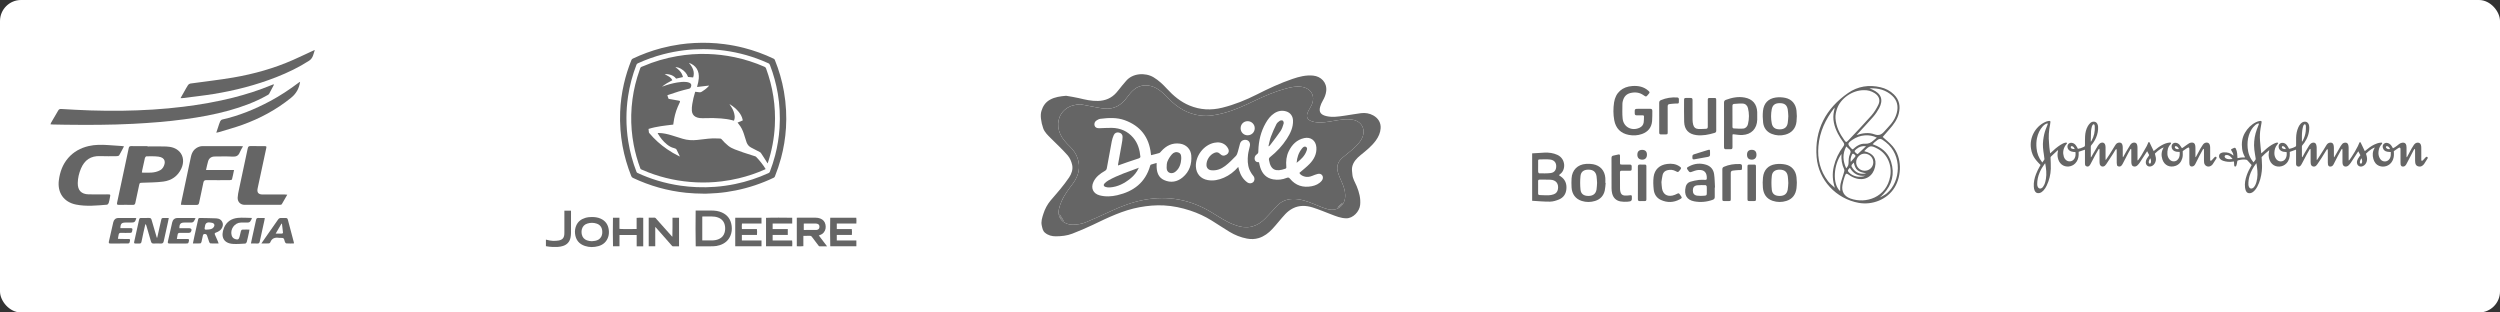 <svg xmlns="http://www.w3.org/2000/svg" viewBox="0 0 3590.72 448.84"><rect x="0" y="0" width="3590.72" height="448.84" fill="#333333" stroke="none"/><defs><style> .cls-1 { fill: #fff; } .cls-2 { fill: #656565; } </style></defs><g id="BG"><rect class="cls-1" width="3590.72" height="448.84" rx="30.25" ry="30.25"></rect></g><g id="Camada_2"><g><path class="cls-2" d="M393.44,121.76c-2.32,4.41-4.58,8.86-7.02,13.2-.47.84-1.63,1.35-2.55,1.87-17.26,9.76-35.72,16.52-54.76,21.84-21,5.87-42.4,9.69-63.98,12.64-24.5,3.34-49.12,5.24-73.81,6.52-32.49,1.69-64.99,1.73-97.5,1.32-5.73-.07-11.45-.2-17.18-.32-1.24-.03-2.48-.14-4.2-.25.44-1.07.67-1.88,1.08-2.58,3.34-5.72,6.78-11.39,10.03-17.16,1.03-1.83,2.23-2.43,4.29-2.32,13.94.78,27.89,1.68,41.85,2.08,15.13.44,30.27.69,45.4.47,29.65-.44,59.23-2.12,88.67-5.82,24-3.01,47.81-7.09,71.28-13.04,18.78-4.76,37.17-10.67,55.08-18.06.88-.36,1.76-.71,2.65-1.06.22.22.44.44.66.66Z"></path><path class="cls-2" d="M211.87,210.34c9.04,0,18.1-.32,27.12.1,6.95.32,13.66,2,18.8,7.39,5.78,6.06,6.83,15.36,2.63,24.34-5.15,11.02-14.25,17.09-25.88,18.64-9.9,1.31-19.98,1.25-29.99,1.65-3.99.16-3.97,0-4.82,3.96-1.78,8.32-3.65,16.62-5.34,24.95-.44,2.17-1.38,2.97-3.6,2.93-6.72-.13-13.44-.16-20.16-.03-2.65.05-2.93-.96-2.44-3.24,3.66-16.89,7.23-33.81,10.83-50.71,1.96-9.2,4.01-18.37,5.87-27.59.45-2.21,1.41-2.92,3.61-2.89,7.79.11,15.59.04,23.38.04,0,.16,0,.31,0,.47ZM203.78,247.92c9.2.06,18.19,1.09,26.42-3.53,1.57-.88,3.08-2.3,4.01-3.84,3.97-6.52,3.96-14.25-6.72-15.59-5.64-.7-11.42-.5-17.13-.45-.77,0-1.97,1.41-2.2,2.35-1.43,5.91-2.66,11.87-3.92,17.81-.2.93-.28,1.89-.47,3.24Z"></path><path class="cls-2" d="M178.09,210.19c-2.44,4.63-4.5,8.8-6.86,12.79-.47.8-2.08,1.29-3.17,1.31-8.06.08-16.13.26-24.18-.07-13.57-.56-22.49,5.71-27.63,17.94-2.76,6.58-4.42,13.45-4.55,20.6-.2,10.53,4.97,16.1,15.52,16.37,8.95.22,17.91.01,26.87.02,4.76,0,4.77.04,3.75,4.79-.54,2.54-.9,5.14-1.72,7.59-.34,1.02-1.59,2.39-2.52,2.47-14.81,1.22-29.65,2.76-44.43-.2-17.52-3.5-26.93-17.04-24.64-34.82,1.54-11.93,5.41-22.81,13.35-31.99,7.83-9.04,17.8-14.48,29.4-17.2,9.2-2.15,18.47-2.04,27.78-1.45,6.7.42,13.4.91,20.1,1.39.77.05,1.53.23,2.93.46Z"></path><path class="cls-2" d="M349.03,210.14c-1.73,3.18-3.5,5.78-4.62,8.64-1.96,5-5.26,6.48-10.57,6.16-8.47-.51-17-.2-25.5-.15-4.56.02-8.03,2.33-9.38,6.65-1.24,3.98-1.97,8.11-3.05,12.72h40.24c-1.02,4.87-1.82,9.21-2.94,13.47-.16.59-1.91,1.08-2.93,1.08-11.2.08-22.39.15-33.59-.02-2.89-.04-4.05.83-4.62,3.71-1.89,9.66-4.15,19.26-6.12,28.91-.47,2.29-1.48,3.09-3.8,3.04-6.09-.13-12.18-.03-18.27-.05-1.24,0-2.47-.12-4.07-.21.18-1.25.27-2.28.48-3.28,4.64-21.9,9.34-43.79,13.94-65.7,1.55-7.37,5.48-12.54,12.84-14.73,1.18-.35,2.47-.46,3.71-.46,18.27-.03,36.55-.02,54.82-.01.94,0,1.88.12,3.41.23Z"></path><path class="cls-2" d="M452.13,71.84c-1.98,5.69-2.4,11.66-8.23,15.41-14.85,9.54-30.61,17.12-46.98,23.54-29.21,11.47-59.45,19.24-90.38,24.24-14.66,2.37-29.45,3.95-44.18,5.87-.75.1-1.52.01-3.04.01,1.94-3.43,3.53-6.27,5.15-9.1,1.86-3.27,3.61-6.61,5.68-9.74.67-1.01,2.11-1.92,3.31-2.09,20.56-2.91,41.23-5.14,61.68-8.65,29.55-5.08,58.35-13.13,85.86-25.28,9.74-4.3,19.34-8.93,29.01-13.4.68-.32,1.41-.54,2.12-.81Z"></path><path class="cls-2" d="M412.6,279.65c-2.78,4.88-5.22,9.32-7.86,13.64-.38.62-1.72.91-2.61.91-16.94.05-33.88.09-50.81,0-6-.03-10.24-4.32-9.97-10.32.18-3.9,1.03-7.8,1.85-11.64,4.17-19.72,8.48-39.41,12.6-59.14.53-2.54,1.55-3.37,4.11-3.3,6.63.17,13.26.07,19.89.1,2.99.01,3.18.27,2.58,3.06-4.12,19.18-8.23,38.36-12.35,57.55-1.28,5.97,1.03,8.83,7.21,8.83,10.49,0,20.97-.03,31.46-.02,1.11,0,2.22.18,3.92.33Z"></path><path class="cls-2" d="M431.03,117.49c-1.47,9.74-5.64,17.06-13.17,23.14-21.01,16.99-44.42,29.52-69.68,38.65-11.27,4.07-22.89,7.16-34.36,10.68-.82.25-1.69.34-3.18.62,1.05-3.19,1.91-5.87,2.81-8.52.89-2.63,1.66-5.32,2.82-7.83.51-1.09,1.77-2.31,2.9-2.56,24.22-5.44,46.92-14.78,68.75-26.43,14.5-7.74,28.16-16.77,41.24-26.69.48-.36,1.04-.6,1.87-1.07Z"></path><path class="cls-2" d="M225.82,341.35c1.22-5.48,2.44-10.97,3.67-16.45.73-3.23,1.52-6.45,2.21-9.69.31-1.47,1.07-2.12,2.6-2.08,2.56.07,5.13.02,8.11.02-.49,2.48-.85,4.48-1.29,6.46-1.98,8.92-4.06,17.81-5.92,26.75-.54,2.59-1.65,3.61-4.33,3.44-3.3-.22-6.63-.19-9.94,0-2.41.13-3.5-.8-4.13-3.11-2.07-7.51-4.33-14.97-6.53-22.44-.24-.82-.56-1.62-1.47-2.45-.94,4.13-1.91,8.26-2.82,12.4-.96,4.37-1.91,8.75-2.79,13.14-.34,1.66-1.13,2.51-2.92,2.43-1.88-.09-3.76-.04-5.64-.01-1.56.03-2.34-.43-1.94-2.23,2.41-10.75,4.78-21.5,7.12-32.26.35-1.62,1.23-2.2,2.82-2.18,3.85.05,7.71.11,11.55-.03,2.11-.08,2.98.79,3.54,2.75,2.4,8.52,4.95,17,7.45,25.49.22.02.43.05.65.07Z"></path><path class="cls-2" d="M313.99,349.69c-4.22,0-7.88.1-11.52-.09-.69-.03-1.63-1.06-1.93-1.83-1.15-3-2.15-6.07-3.07-9.15-.54-1.81-1.5-2.58-3.47-2.55-2.11.04-2.44,1.32-2.75,2.91-.57,2.9-1.14,5.8-1.91,8.65-.21.78-1.08,1.93-1.7,1.96-3.36.19-6.74.09-10.6.09.8-3.86,1.49-7.33,2.25-10.77,1.71-7.78,3.47-15.54,5.18-23.32.31-1.41.69-2.56,2.5-2.52,7.87.19,15.74.17,23.6.54,4.28.2,7.81,2.14,9.2,6.58,1.15,3.67-.7,8.43-4.32,11.08-1.57,1.15-3.34,2.16-5.18,2.73-2.23.7-2.28,1.68-1.38,3.52,1.41,2.89,2.63,5.88,3.9,8.84.38.88.66,1.8,1.21,3.31ZM299.83,319.41q-4.32.14-5.19,4.25c-.04.17-.07.35-.1.53-1.26,5.98-1.26,6.01,5.03,5.43,2.79-.26,5.54-.77,7.31-3.3,2.01-2.87,1.08-5.51-2.29-6.31-1.55-.37-3.17-.41-4.76-.6Z"></path><path class="cls-2" d="M361.71,314c-.82,1.47-1.48,3.08-2.53,4.37-.57.7-1.78,1.18-2.72,1.21-3.49.14-6.99-.01-10.48.08-9.02.23-15.78,9.63-13.25,18.38.74,2.56,2.27,4.42,4.89,5.29,4.05,1.35,5.49.6,6.49-3.5.66-2.7,1.18-5.43,1.97-8.09.23-.77,1.11-1.88,1.75-1.91,3.36-.19,6.74-.09,10.48-.09-.29,1.67-.46,2.96-.74,4.24-1,4.55-1.95,9.11-3.15,13.61-.25.93-1.47,2.21-2.3,2.26-5.71.35-11.45.79-17.15.49-14.39-.77-18.27-10.84-13.24-23.14,3.6-8.78,10.8-13.4,19.95-14.27,6.51-.62,13.14,0,19.72.08.1.34.2.67.31,1.01Z"></path><path class="cls-2" d="M422.01,349.71c-3.71,0-7.28.15-10.82-.12-.78-.06-1.84-1.51-2.1-2.49-1.44-5.44-1.37-5.46-7.11-5.46-.36,0-.72.05-1.07,0-5.72-.89-10.37.28-12.64,6.35-.26.7-1.25,1.58-1.94,1.61-3.35.17-6.71.08-10.9.08,2.29-3.33,4.12-6.02,5.99-8.69,5.96-8.5,11.96-16.97,17.87-25.52,1.13-1.64,2.38-2.49,4.42-2.36,2.14.13,4.3.12,6.44,0,1.82-.1,2.81.56,3.28,2.35,2.87,11,5.8,21.98,8.7,32.97.06.24-.04.52-.12,1.29ZM395.92,335.54c3.65,0,6.48.06,9.3-.06.46-.02,1.3-.86,1.27-1.25-.43-4.3-.99-8.59-1.52-12.88-.23-.03-.47-.06-.7-.1-2.63,4.5-5.26,9-8.34,14.28Z"></path><path class="cls-2" d="M195.81,313.43c-1.77,5.6-2.56,6.21-7.87,6.21-2.42,0-4.84,0-7.26,0-6.08.02-7.58,1.53-7.8,8.07,2.29,0,4.57,0,6.85,0,2.78,0,5.56.03,8.33,0,1.76-.02,2.36.72,2.08,2.5-.65,4.13-.74,4.28-4.86,4.28-3.76,0-7.53.11-11.29-.08-2.41-.12-3.43.85-3.67,3.13-.18,1.67-.59,3.31-.99,5.43,1.64.09,3.01.21,4.37.23,3.67.05,7.35.09,11.02.06,1.77-.01,2.36.57,1.98,2.43-.8,3.99-.73,4.03-4.8,4.03-7.71,0-15.41-.04-23.12.03-2.08.02-2.96-.44-2.42-2.78,2.17-9.24,4.19-18.52,6.32-27.77.86-3.74,3.44-6.04,7.17-6.08,8.24-.1,16.48,0,24.73.03.34,0,.68.15,1.23.27Z"></path><path class="cls-2" d="M280.91,313.43c-1.09,1.93-1.8,3.61-2.9,4.98-.55.69-1.78,1.14-2.72,1.17-3.4.14-6.81.05-10.21.06-5.71.01-7.49,1.91-7.41,8.12,2.01,0,4.02,0,6.04,0,2.42-.01,4.84-.05,7.26-.05,4.08,0,5.24,2.05,3.01,5.61-.43.69-1.78,1.1-2.71,1.12-4.3.11-8.6.11-12.9,0-2-.05-2.99.74-3.27,2.67-.28,1.85-.65,3.68-1.08,6.12,1.83,0,3.38,0,4.93,0,3.49.02,6.99.08,10.48.05,1.78-.01,2.36.6,1.97,2.45-.86,3.99-.77,4.01-4.8,4.01-7.62,0-15.23-.07-22.85.04-2.45.03-3.15-.69-2.57-3.15,2.13-9.07,4.08-18.18,6.15-27.26.91-3.98,3.59-6.23,7.63-6.26,7.97-.06,15.95,0,23.92.03.51,0,1.03.14,2.04.29Z"></path><path class="cls-2" d="M360.39,349.74c.72-3.45,1.29-6.32,1.93-9.18,1.83-8.29,3.74-16.57,5.5-24.88.41-1.95,1.33-2.69,3.29-2.62,2.92.11,5.86.03,9.17.03-.16,1.21-.21,2.06-.39,2.88-2.27,10.31-4.6,20.6-6.79,30.92-.46,2.16-1.39,3.02-3.61,2.89-2.83-.16-5.68-.04-9.11-.04Z"></path></g><g><path class="cls-2" d="M1012.66,278.2c-10.99-.12-19.1-.49-27.18-1.32-26.68-2.74-52.12-9.91-76.36-21.36-1.23-.58-1.95-1.37-2.45-2.62-5.61-14.07-9.85-28.54-12.57-43.44-1.41-7.71-2.36-15.48-2.95-23.3-.64-8.48-.75-16.97-.42-25.45.53-13.59,2.33-27.02,5.38-40.28,2.68-11.65,6.26-23.01,10.75-34.09.41-1.02.99-1.67,1.99-2.15,13.17-6.25,26.79-11.26,40.89-14.99,8.98-2.37,18.07-4.17,27.26-5.49,13.66-1.96,27.4-2.54,41.18-2.15,7.42.21,14.8.87,22.16,1.82,9.54,1.23,18.96,3.03,28.27,5.43,14.71,3.79,28.92,8.95,42.62,15.51.82.39,1.3.91,1.64,1.75,5.95,14.65,10.35,29.74,13.07,45.32,1.58,9.01,2.61,18.08,3.07,27.22.42,8.35.4,16.7-.12,25.04-.92,14.7-3.27,29.16-7.1,43.39-2.42,8.97-5.38,17.75-8.82,26.37-.35.88-.85,1.43-1.72,1.85-17.46,8.33-35.65,14.43-54.62,18.25-8.83,1.78-17.73,3.11-26.71,3.79-6.69.51-13.41.71-17.26.91ZM1010.27,70.57c-9.49.04-18.67.54-27.8,1.66-10.1,1.24-20.07,3.13-29.92,5.71-12.57,3.29-24.74,7.64-36.55,13.06-.97.44-1.5,1.07-1.88,2.05-5.7,14.7-9.72,29.84-12.05,45.44-1.52,10.22-2.3,20.48-2.32,30.8-.03,11.35.83,22.64,2.62,33.86,2.38,14.97,6.33,29.51,11.81,43.64.31.79.75,1.29,1.54,1.65,9.28,4.28,18.81,7.91,28.59,10.88,10.9,3.31,22,5.76,33.27,7.37,7.67,1.1,15.38,1.78,23.13,2.1,8.87.37,17.73.21,26.58-.46,9.68-.74,19.28-2.1,28.79-4.07,16.59-3.43,32.58-8.7,47.97-15.77.87-.4,1.35-.97,1.7-1.86,2.96-7.71,5.5-15.55,7.59-23.54,3.35-12.85,5.44-25.91,6.31-39.15.57-8.57.59-17.15.13-25.73-.43-8.02-1.31-15.99-2.65-23.9-2.36-13.92-6.11-27.46-11.15-40.65-.53-1.39-1.18-2.47-2.68-2.9-.53-.15-1.02-.45-1.53-.68-19.57-8.78-39.99-14.53-61.24-17.42-10.14-1.38-20.33-2.02-30.26-2.08Z"></path><path class="cls-2" d="M999.16,302.4c.55,0,1.01,0,1.47,0,7.18,0,14.37-.03,21.55,0,4.98.03,9.86.68,14.47,2.69,8.5,3.71,13.08,10.3,14.22,19.41.6,4.86.14,9.59-1.79,14.12-2.93,6.87-8.17,11.19-15.19,13.47-3.26,1.06-6.62,1.63-10.04,1.66-8.02.07-16.05.04-24.07.04-.18,0-.36-.03-.54-.05-.27-1.01-.36-49.08-.09-51.35ZM1008.66,345.23c.34.04.61.09.88.09,4.48,0,8.96.06,13.43-.02,3.42-.06,6.77-.64,9.91-2.12,3.98-1.88,6.63-4.91,7.85-9.14.83-2.9,1.02-5.86.63-8.86-.83-6.33-4.19-10.62-10.19-12.82-2.92-1.07-5.97-1.43-9.07-1.43-4.06,0-8.11,0-12.17,0-.41,0-.81.05-1.26.08v34.21Z"></path><path class="cls-2" d="M1187.93,353.81h-1.22c-3.08,0-6.16-.03-9.23.02-.8.01-1.26-.28-1.72-.89-3.28-4.36-6.62-8.67-9.87-13.05-.67-.9-1.36-1.21-2.44-1.18-2.66.07-5.32.02-7.97.02-.46,0-.92,0-1.58,0-.09,2.53-.03,4.98-.04,7.43-.01,2.47,0,4.94,0,7.39-1.01.32-7.13.41-9.42.15v-40.96c.44-.03.85-.07,1.26-.07,8.63,0,17.26,0,25.88,0,2.21,0,4.37.34,6.44,1.12,4.16,1.58,6.78,4.52,7.62,8.91.8,4.18.17,8.08-2.69,11.42-1.46,1.7-3.32,2.83-5.43,3.56-.43.15-.86.3-1.46.51,3.95,5.2,7.82,10.29,11.88,15.63ZM1154.44,330.21c.25.04.42.09.6.09,5.73,0,11.46.02,17.19-.02.73,0,1.49-.19,2.17-.45,1.84-.72,2.52-2.2,2.54-4.1.02-1.9-.64-3.41-2.49-4.11-.85-.32-1.8-.52-2.71-.53-5.45-.05-10.9-.03-16.35-.02-.31,0-.62.08-.94.12v9.01Z"></path><path class="cls-2" d="M941.13,326.28v27.45h-9.39v-41.07c1.95,0,3.8,0,5.66,0,1.21,0,2.57-.3,3.59.15,1.02.45,1.71,1.65,2.52,2.55,7.09,7.93,14.17,15.87,21.25,23.81.27.31.52.64.95.88.2-4.62.19-9.17.19-13.71,0-4.51,0-9.03,0-13.61h9.42v41.08h-4.24c-1.4,0-2.8-.04-4.2.01-.72.03-1.2-.2-1.68-.75-6.95-7.93-13.93-15.84-20.9-23.75-.95-1.07-1.9-2.14-2.85-3.21-.11.06-.22.11-.33.17Z"></path><path class="cls-2" d="M850.26,311.7c4.09,0,8.1.51,11.9,2.1,7.34,3.08,11.3,8.7,12.24,16.53.41,3.42.21,6.81-.9,10.08-2.32,6.85-7.12,11.16-13.99,13.09-6.47,1.81-13.02,1.86-19.43-.26-8.46-2.79-13.18-8.75-14.15-17.62-.43-3.91.08-7.73,1.59-11.37,2.46-5.93,7.05-9.46,13.08-11.29,3.15-.95,6.39-1.28,9.67-1.27ZM850.09,346.44c1.57-.17,3.17-.24,4.71-.54,3.82-.76,7.03-2.51,8.86-6.13,1.32-2.61,1.58-5.43,1.3-8.31-.49-5.17-3.16-8.7-8.08-10.33-4.36-1.45-8.82-1.42-13.21-.07-3.97,1.22-6.68,3.81-7.84,7.86-.74,2.6-.74,5.25-.16,7.89.91,4.17,3.42,6.93,7.4,8.4,2.26.84,4.61,1.12,7.01,1.24Z"></path><path class="cls-2" d="M1056.01,353.75v-41.01h37.73v8.32h-28.03c-.32,1.07-.4,5.63-.13,7.9,2.36.15,4.77.05,7.17.06,2.38.02,4.76,0,7.14,0h7.23c.35,1.05.42,6.64.1,8.4h-21.69v7.93h28.2v8.4h-37.73Z"></path><path class="cls-2" d="M1109.74,345.39h27.97c.31,1.03.4,5.82.16,8.32h-37.63v-40.82c.96-.31,34.36-.45,37.62-.14v8.31h-28.12v7.95h21.75v8.42h-21.75v7.95Z"></path><path class="cls-2" d="M1192.43,312.69h37.43c.29,1.01.37,6.2.11,8.37h-28.09v7.93h21.54c.35,1.11.42,6.77.11,8.47h-21.66v7.9c1.83,0,3.68.02,5.52.03,1.87,0,3.73,0,5.6,0h11.34c1.86,0,3.72,0,5.67,0v8.34c-12.53,0-25.02,0-37.5,0-.27-.98-.35-39.15-.06-41.04Z"></path><path class="cls-2" d="M880.38,312.7h9.31v16.02c1.1.36,22.5.47,24.69.16v-15.96c1.12-.31,7.78-.37,9.5-.11v41c-3.09.01-6.18.03-9.42-.02v-16.22h-24.69v16.17c-3.2,0-6.26,0-9.31,0-.27-1-.35-39.11-.07-41.02Z"></path><path class="cls-2" d="M810.63,302.55h9.45c.03.52.07.97.07,1.42,0,10.26.04,20.52-.03,30.79-.01,2.13-.23,4.29-.65,6.38-1.24,6.14-4.88,10.23-10.9,12.14-2.42.77-4.89,1.22-7.41,1.34-5.28.24-10.54.13-15.76-.82-.41-.07-.81-.17-1.29-.28v-9.4c.48.13.91.23,1.33.35,5.61,1.58,11.28,1.94,17.03.94.18-.03.37-.06.55-.1,4.91-1.13,7.1-3.65,7.52-8.74.07-.88.08-1.77.08-2.66,0-9.84,0-19.69,0-29.53v-1.85Z"></path><path class="cls-2" d="M1102.49,234.68c-1.74-2.76-3.4-5.45-5.11-8.12-1.44-2.24-2.94-4.43-4.37-6.67-.48-.75-1.13-1.19-1.89-1.58-4.15-2.12-8.27-4.29-12.41-6.43-3.09-1.61-5.17-4.14-6.37-7.33-1.04-2.79-1.9-5.65-2.74-8.51-1.5-5.07-3.21-10.05-6.16-14.49-1.24-1.86-2.66-3.59-4.08-5.49,2.43-1.01,4.89-2.03,7.43-3.08-.05-.41-.07-.77-.15-1.12-.89-4.2-2.93-7.84-5.61-11.14-3.53-4.36-7.8-7.87-12.57-10.81-.15-.09-.32-.14-.65-.09.26.38.52.78.79,1.15,2.69,3.68,4.86,7.63,5.96,12.09.61,2.46.97,4.95.46,7.48-.18.9-.5,1.77-.79,2.77-1.1-.27-2.04-.49-2.97-.73-5.12-1.33-10.34-2-15.59-2.44-7.12-.6-14.26-.65-21.4-.49-3.03.06-6.06.34-9.09-.06-2.09-.27-4.13-.73-6.01-1.72-3.55-1.88-5.19-4.97-5.48-8.85-.24-3.23.12-6.43.61-9.62.89-5.67,2.27-11.24,3.94-16.73.08-.26.19-.51.33-.88,1.86.23,3.71.38,5.54.71,1.42.26,2.6.03,3.82-.75,3.25-2.04,6.36-4.25,9.04-7.02.39-.4.75-.83,1.12-1.25.08-.1.12-.23.31-.58-5.77.69-11.37,1.36-17.18,2.05.09-.5.13-.89.23-1.26,1-3.6,1.9-7.21,2.19-10.95.39-4.94-.21-9.69-2.89-13.99-2.55-4.1-6.34-6.61-10.75-8.33-.07-.03-.17.04-.37.08,5.12,6.03,8.6,12.5,5.95,20.73-2.58-.24-4.94-.45-7.35-.67-1.84-5.17-5.37-8.89-9.99-11.64-2.5-1.49-5.19-2.46-8.23-2.47.31.24.61.5.92.72,3.2,2.25,6.05,4.85,7.99,8.3.7,1.25,1.17,2.63,1.7,3.97.16.41.18.88.25,1.27-3.3.76-6.47,1.49-9.76,2.25-2.35-3.22-5.75-5.02-9.66-5.95-2.21-.52-4.44-.76-6.73-.36,4.09,2.26,8.66,3.83,10.94,8.62-5.33,2.67-10.31,5.62-14.88,9.28.47-.16.94-.32,1.4-.49,6.67-2.44,13.47-4.4,20.48-5.55,4.29-.71,8.6-1.18,12.96-.73,1.68.17,3.33.47,4.85,1.25,2.18,1.11,2.87,2.77,2.14,5.11-.11.36-.25.7-.38,1.05-.5,1.3-1.33,2.01-2.8,2.34-9.96,2.28-19.71,5.28-29.33,8.72-.48.17-.95.37-1.6.62.53,1.62,1.02,3.2,1.6,4.75.09.25.58.43.91.49,3.76.68,7.53,1.33,11.29,1.99,1.01.18,2.02.34,3.03.54,1.37.28,1.71.93,1.13,2.21-.99,2.21-2.06,4.39-3.01,6.62-3.15,7.38-5.08,15.09-6.1,23.04-.1.74-.21,1.48-.32,2.21,0,.04-.03.08-.11.26-11.84,1.43-23.81,2.55-35.44,6.22.18,1.75.3,3.37.55,4.97.07.46.47.89.79,1.27,7.36,8.78,15.84,16.32,25.26,22.82,5.5,3.79,11.23,7.19,17.26,10.07.29.14.59.27,1.08.49-.15-.45-.21-.75-.34-1.01-1.42-2.94-2.87-5.86-4.28-8.8-.34-.72-.8-1.24-1.55-1.5-.7-.25-1.38-.59-2.1-.76-4.05-.94-7.5-3.03-10.65-5.65-5.04-4.19-9.07-9.24-12.37-14.88-.14-.24-.27-.49-.39-.74-.03-.07,0-.18,0-.47.47,0,.96,0,1.44,0,6.35.13,12.48,1.52,18.51,3.37,5.26,1.61,10.49,3.3,15.74,4.91,6.84,2.09,13.84,2.47,20.91,1.73,5.29-.55,10.56-1.25,15.84-1.81,4.51-.48,9.03-.59,13.56-.33,1.21.07,2.42.13,3.64.15.89.02,1.54.35,2.14,1.07,2.92,3.47,6.13,6.65,9.7,9.47,2.85,2.25,6.09,3.77,9.44,5.1,8.02,3.17,16.23,5.8,24.45,8.39,1.51.48,3.03.92,4.53,1.43.51.18,1.06.44,1.42.82,5.05,5.27,9.61,10.92,13.44,17.15.05.08.06.17.14.39-.37.2-.75.42-1.16.6-12,5.34-24.39,9.52-37.15,12.59-8.17,1.96-16.42,3.45-24.76,4.47-12.21,1.49-24.46,1.96-36.74,1.38-23.56-1.11-46.39-5.8-68.42-14.26-3.48-1.34-6.88-2.87-10.33-4.28-.7-.29-1.1-.72-1.37-1.43-4.13-11.07-7.32-22.4-9.53-34.02-2.68-14.12-3.83-28.36-3.53-42.72.16-7.65.79-15.27,1.82-22.86,1.92-14.19,5.3-28.01,10.13-41.48.06-.18.13-.35.2-.52.48-1.21.68-2.68,1.51-3.55.83-.87,2.29-1.16,3.49-1.68,15.69-6.79,31.98-11.53,48.82-14.44,14.43-2.5,28.98-3.53,43.62-3.1,13.03.38,25.94,1.92,38.71,4.59,14.88,3.12,29.27,7.72,43.18,13.83,1.11.49,1.75,1.16,2.16,2.3,4.82,13.12,8.37,26.57,10.49,40.39,2.14,13.93,2.86,27.92,2.12,41.98-.96,18.02-4.24,35.62-9.85,52.77-.1.31-.21.62-.33.92-.03.08-.11.15-.28.35Z"></path></g><g><path class="cls-2" d="M1531.28,137.57c6.03,1.09,12.12,1.9,18.07,3.32,9.17,2.2,18.29,4.37,27.84,4.08,10.37-.31,19.18-3.98,26.11-11.74,2.95-3.3,5.57-6.89,8.38-10.32,1.7-2.07,3.55-4.03,5.23-6.12,9.64-12.08,28.32-12.77,39.96-5.77,7.35,4.42,13.47,10.22,19.22,16.49,9.21,10.05,19.51,18.7,32.24,23.99,15.41,6.41,31.16,7.18,47.36,3.14,17.28-4.3,33.59-10.89,49.44-18.92,16.61-8.41,33.49-16.3,51.14-22.33,9.64-3.29,19.53-5.84,29.84-4.8,11.14,1.12,19.98,9.73,18.75,21.94-.52,5.22-2.48,9.83-5.1,14.31-1.58,2.69-2.88,5.66-3.69,8.67-2.05,7.57,1.13,11.35,8.8,13.21,8.78,2.13,17.63.66,26.39-.57,7.84-1.1,15.62-2.63,23.47-3.6,6.2-.77,12.26.15,17.8,3.29,7.09,4.02,10.93,10.37,10.48,18.3-.37,6.46-3.1,12.51-7.06,17.87-6.05,8.2-13.91,14.41-21.73,20.76-5.6,4.55-10.67,9.85-12.14,17.22-.69,3.44.03,7.19.33,10.78.5,6.1,3.95,11.15,6.19,16.62,3.57,8.7,5.96,17.55,4.95,27.1-1,9.37-10.23,19.26-20.03,19.07-7.75-.15-14.51-2.96-21.46-5.62-8.78-3.36-17.48-7.02-26.43-9.87-9.55-3.04-19.4-3.5-28.62,1.16-4.06,2.05-7.89,5.03-11.01,8.35-6.49,6.91-12.22,14.54-18.69,21.46-5.35,5.73-11.6,10.46-19.28,12.87-5.64,1.77-11.38,1.85-17.12.76-8.95-1.7-17.33-5.05-25.09-9.77-8.5-5.17-16.79-10.69-25.23-15.96-9.75-6.08-20.08-10.88-31.03-14.48-12.29-4.04-24.78-6.7-37.7-7.39-11.79-.63-23.43.42-35.03,2.54-24.05,4.4-45.7,15.02-67.47,25.48-9.55,4.59-19.36,8.67-29.23,12.53-7.52,2.94-15.62,3.76-23.62,3.81-5.62.04-11.12-1.31-15.72-5.24-3.17-2.72-3.6-6.46-4.46-9.99-1.43-5.85.51-11.48,2.23-16.94,2.22-7.03,5.66-13.56,10.41-19.28,4.52-5.43,9.33-10.62,13.76-16.12,4.49-5.56,8.97-11.17,12.91-17.11,3.49-5.27,5.64-11.53,4.33-17.73-1.04-4.91-3.27-10.17-6.53-13.9-7.59-8.66-16.13-16.49-24.27-24.67-4.25-4.28-8.8-8.46-10.86-14.26-1.56-4.4-2.64-9.06-3.17-13.7-.42-3.67-.39-7.68.68-11.16,2.05-6.72,5.64-12.41,12.27-16.09,7.32-4.07,15.07-4.91,23.22-5.68ZM1551.68,149.76c-7.66.47-14.79,2.05-20.88,6.72-11,8.44-14.02,22.96-7.9,36.27,3.15,6.85,8.13,12.19,13.4,17.36,4.98,4.88,9.11,10.37,11.39,17.03,4.56,13.31,1.54,25.31-6.61,36.33-6.04,8.16-12.3,16.19-16.39,25.58-1.55,3.56-2.92,7.28-3.74,11.07-2.96,13.74,7.34,22.5,19.11,22.61,6.99.07,13.83-1.1,20.21-3.77,11.84-4.96,23.55-10.26,35.19-15.69,15.26-7.11,30.89-12.99,47.48-16.17,34.81-6.67,67.25-.33,97.37,18.01,10.19,6.2,20.07,12.9,31.25,17.27,8.93,3.49,18.01,5.47,27.56,2.77,7.01-1.99,12.82-6.01,17.85-11.06,5.84-5.88,11.32-12.1,16.95-18.19,6.01-6.5,13.49-9.73,22.29-10.07,11.01-.42,21.06,3.16,31.04,7.22,6.46,2.62,12.88,5.54,19.58,7.32,14.58,3.87,25.93-5.72,25.28-20.74-.3-6.95-2.72-13.24-5.55-19.48-1.84-4.05-3.6-8.19-4.86-12.45-2.45-8.31-.27-15.47,6.37-21.13,3.54-3.02,7.18-5.91,10.79-8.85,6.3-5.13,12.34-10.47,16.51-17.63,7.31-12.54,1.22-26.07-13.09-28.22-4.64-.7-9.51-.69-14.18-.16-8.41.96-16.71,2.85-25.12,3.8-6.85.77-13.81.87-20.39-1.9-4.71-1.99-6.35-5.51-4.93-10.41.46-1.6,1.16-3.15,1.92-4.63,1.33-2.56,2.99-4.96,4.18-7.57,5.82-12.78-.28-24.06-14.13-26.27-7.65-1.22-15.03.41-22.34,2.36-15.9,4.25-30.96,10.73-45.76,17.79-14.23,6.78-28.49,13.41-43.8,17.45-11.04,2.91-22.16,5.11-33.69,3.61-17.88-2.32-32.46-10.92-44.83-23.65-5.39-5.55-10.76-11.08-17.49-15.08-10.82-6.43-23.71-6.23-32.74,1.2-3.82,3.14-7.14,7.1-10.03,11.15-8.01,11.24-18.42,17.62-32.47,16.42-6.46-.55-12.84-2.08-19.25-3.24-5.2-.94-10.39-1.99-15.58-2.99Z"></path><path class="cls-2" d="M1551.68,149.76c5.19,1,10.38,2.05,15.58,2.99,6.4,1.16,12.79,2.69,19.25,3.24,14.05,1.19,24.46-5.18,32.47-16.42,2.89-4.05,6.2-8.01,10.03-11.15,9.03-7.42,21.92-7.63,32.74-1.2,6.72,4,12.1,9.53,17.49,15.08,12.36,12.73,26.94,21.33,44.83,23.65,11.52,1.5,22.64-.7,33.69-3.61,15.31-4.04,29.58-10.67,43.8-17.45,14.8-7.06,29.86-13.54,45.76-17.79,7.31-1.95,14.69-3.58,22.34-2.36,13.86,2.21,19.95,13.48,14.13,26.27-1.19,2.62-2.85,5.02-4.18,7.57-.77,1.48-1.46,3.03-1.92,4.63-1.43,4.9.22,8.42,4.93,10.41,6.57,2.78,13.54,2.68,20.39,1.9,8.41-.95,16.71-2.84,25.12-3.8,4.67-.53,9.54-.54,14.18.16,14.32,2.15,20.41,15.67,13.09,28.22-4.17,7.16-10.21,12.5-16.51,17.63-3.61,2.94-7.25,5.83-10.79,8.85-6.64,5.66-8.82,12.81-6.37,21.13,1.26,4.26,3.02,8.39,4.86,12.45,2.82,6.24,5.24,12.53,5.55,19.48.66,15.03-10.7,24.62-25.28,20.74-6.7-1.78-13.12-4.7-19.58-7.32-9.98-4.06-20.03-7.64-31.04-7.22-8.8.33-16.27,3.57-22.29,10.07-5.63,6.08-11.11,12.31-16.95,18.19-5.02,5.06-10.84,9.08-17.85,11.06-9.55,2.71-18.63.72-27.56-2.77-11.19-4.37-21.06-11.06-31.25-17.27-30.12-18.34-62.56-24.69-97.37-18.01-16.59,3.18-32.22,9.07-47.48,16.17-11.64,5.42-23.35,10.72-35.19,15.69-6.38,2.67-13.22,3.83-20.21,3.77-11.77-.11-22.07-8.87-19.11-22.61.82-3.79,2.18-7.51,3.74-11.07,4.09-9.39,10.35-17.42,16.39-25.58,8.15-11.02,11.17-23.02,6.61-36.33-2.28-6.66-6.41-12.14-11.39-17.03-5.27-5.17-10.25-10.51-13.4-17.36-6.12-13.31-3.1-27.83,7.9-36.27,6.09-4.67,13.21-6.25,20.88-6.72ZM1653.26,222.88c-.14-1.05-.24-1.68-.3-2.31-2.59-23.72-15.12-39.79-37.48-47.91-11.4-4.14-23.3-3.5-35.12-2-1.94.25-3.88,1.34-5.56,2.44-2.59,1.69-3.49,4.65-2.64,7.35.77,2.45,2.82,3.68,6.21,3.7.93,0,1.86-.06,2.79-.08,5.31-.15,10.62-.54,15.92-.42,12.14.28,22.5,4.74,30.49,14.06,6.77,7.89,9.43,17.41,10.39,27.51.06.66-1.09,1.82-1.9,2.1-5.36,1.89-10.79,3.57-16.17,5.39-4.63,1.57-9.23,3.25-14.14,4.98.09-1,.11-1.63.22-2.24,1.73-9.63,3.52-19.24,5.19-28.88.57-3.29,1.21-6.63,1.2-9.94,0-3.57-2.01-5.54-5.28-6.25-3.14-.69-5.93.45-7.38,3.63-1.29,2.85-2.29,5.92-2.88,9-2.48,12.8-4.81,25.63-7.08,38.47-.34,1.93-1.15,3.02-2.87,4-6.79,3.88-12.96,8.49-16.4,15.86-4.06,8.72-.44,16.7,8.78,19.18,8.49,2.28,17.05,1.82,25.47-.14,23.36-5.42,40.33-18.16,47.19-42.15.19-.66.58-1.6,1.09-1.78,2.67-.92,5.42-1.63,8.24-2.44,0,2.33-.07,4.17.01,6.01.34,8.03,2.88,15.02,10.66,18.56,9.67,4.4,18.95,2.72,26.91-3.99,9.61-8.1,13.14-19.03,12.21-31.31-.69-9.06-7.33-15.74-16.27-16.96-11.06-1.51-19.79,2.88-26.98,11-.84.95-1.74,2.15-2.85,2.5-3.71,1.17-7.53,2-11.66,3.05ZM1808.27,232.98c.67,2.8,1.08,5.29,1.86,7.66,3,9.1,8.82,15.27,18.54,16.99,6.66,1.18,13.2.4,19.47-2.16,1.97-.81,3.08-.68,4.61,1.18,8.15,9.94,18.83,13.21,31.26,10.83,5.47-1.05,10.51-3.31,14.24-7.71,2-2.36,2.4-5.4,1.09-7.54-1.61-2.65-4.2-3.05-6.87-2.38-2.6.65-5.13,1.65-7.61,2.68-3.93,1.64-7.92,2.23-11.98.81-2.89-1.01-5.48-2.55-6.61-4.99,5.17-4.52,10.31-8.41,14.72-13,6.3-6.56,10.42-14.29,9.67-23.85-.74-9.57-8.08-15.22-17.43-13.16-10.63,2.35-17.55,9.32-22.21,18.78-3.48,7.06-4.22,14.62-3.53,22.37.11,1.28.17,2.29-1.4,2.85-13.5,4.74-21.01,2.27-23.43-12.43-.02-.09-.03-.18-.05-.28-.36-1.7.15-2.84,1.6-4.01,9.38-7.49,17.55-16.14,24.05-26.26,5.14-8.01,9.2-16.44,8.87-26.32-.21-6.31-3.9-11.32-9.92-13.08-6.08-1.78-11.81-.67-17.07,2.81-5.35,3.53-9.1,8.49-12.22,13.96-6.99,12.25-10.17,25.53-10.58,39.55-.06,1.87.28,3.75-1.9,5.12-3.01,1.89-4.07,5.13-3.23,7.98.91,3.1,3.32,3.72,6.09,3.6ZM1778.51,239.73c.46,1.81.77,3.23,1.18,4.61,2.12,7.17,5.79,13.32,11.97,17.73,2.59,1.84,6.17,1.57,8.27-.44,2.2-2.1,2.52-5.72.67-8.46-.83-1.23-1.95-2.28-2.72-3.54-1.26-2.05-2.58-4.11-3.44-6.33-2.65-6.87-2.71-14.08-1.9-21.24.48-4.22,1.84-8.34,2.67-12.53,1.07-5.35-2.6-9.37-7.93-8.64-3.13.43-5.32,2.34-6.24,5.33-1.14,3.74-1.87,7.6-3.02,11.33-.7,2.26-1.38,4.85-2.93,6.45-4.9,5.05-9.87,10.15-15.45,14.4-5.77,4.39-12.54,6.99-20.12,6.09-3.99-.47-6.57-3.36-6.69-7.32-.22-7.32,4.75-14.96,11.5-17.68,3.33-1.34,5.6-.88,8.08,1.63,2.78,2.83,5.79,3.14,9.31.97,2.86-1.77,3.98-4.87,2.46-8.29-.88-1.96-2.29-3.88-3.93-5.27-4.76-4.04-10.46-4.69-16.35-3.45-15.08,3.17-27.1,18.97-26.26,34.33.56,10.27,6.91,17.45,17.02,19.24,8.1,1.43,15.76-.19,23.16-3.41,7.95-3.47,14.73-8.58,20.69-15.51ZM1781.89,184.27c.04,5.71,4.5,10.13,10.12,10.05,5.84-.09,10.22-4.54,10.16-10.34-.06-5.53-4.68-9.99-10.32-9.94-5.65.05-10,4.52-9.96,10.23ZM1528.1,317.73c-2.17-3.54-4.04-6.61-6.26-10.23.67,4.58,2.63,7.6,6.26,10.23ZM1928.15,292.68c-.21-.25-.43-.51-.64-.76-2.06,1.87-4.12,3.75-6.17,5.62.18.2.37.41.55.61,2.09-1.82,4.17-3.65,6.26-5.47Z"></path><path class="cls-2" d="M1528.1,317.73c-3.63-2.63-5.58-5.64-6.26-10.23,2.22,3.62,4.09,6.68,6.26,10.23Z"></path><path class="cls-2" d="M1928.15,292.68c-2.09,1.82-4.17,3.65-6.26,5.47-.18-.2-.37-.41-.55-.61,2.06-1.87,4.12-3.75,6.17-5.62.21.25.43.51.64.76Z"></path><path class="cls-2" d="M1635.7,240.9c-2.99,6.75-7.14,11.47-12.08,15.49-8.62,7.01-18.19,12.01-29.5,12.81-2.08.15-4.32-.07-6.3-.7-2.78-.89-3.31-3.08-1.26-5.16,1.67-1.7,3.64-3.21,5.72-4.38,13.53-7.59,28.26-12.29,43.43-18.07Z"></path><path class="cls-2" d="M1696.6,228.28c-.42,6.49-2.17,12.94-7.67,17.76-2.59,2.27-5.6,3.48-9.01,2.15-3.35-1.3-4.32-4.33-4.28-7.51.04-3.04.09-6.32,1.23-9.03,1.52-3.59,3.75-7.04,6.33-9.99,2.5-2.86,6.16-4.08,9.92-2.34,3.58,1.65,3.51,5.14,3.49,8.96Z"></path><path class="cls-2" d="M1821.89,209.83c1.15-4.54,1.93-9.21,3.54-13.57,2.24-6.07,4.91-12,7.78-17.8.97-1.96,2.93-3.63,4.81-4.88,1.11-.74,3.34-1,4.33-.35.98.64,1.71,2.91,1.35,4.1-1.12,3.7-2.26,7.59-4.38,10.74-4.76,7.08-10.1,13.76-15.23,20.58-.42.55-1.02.97-1.53,1.45-.22-.09-.44-.18-.67-.27Z"></path><path class="cls-2" d="M1862.33,233.83c.55-7.62,2.87-14.57,7.67-20.51,1.37-1.69,3.27-3.66,5.7-2.35,2.59,1.4,1.49,4.03.76,6.02-2.66,7.23-8.1,12.24-14.13,16.84Z"></path></g><g><path class="cls-2" d="M2200.62,220.27c5.98-.37,11.96-.86,17.95-1.08,6.29-.23,12.38.55,18.25,3.24,12.27,5.6,12.5,21.98,3.61,27.89-.44.3-.76.78-1.32,1.37.93.63,1.72,1.17,2.5,1.7,6.51,4.4,8.89,10.62,8.17,18.28-.66,7.04-4.24,12.16-10.61,14.82-4.04,1.69-8.55,3.08-12.86,3.14-8.56.12-17.13-.78-25.7-1.26,0-22.7,0-45.4,0-68.1ZM2209.19,268.91c0,2.92.08,5.83-.03,8.75-.07,1.81.73,2.47,2.41,2.51,4.21.1,8.43.45,12.63.32,2.47-.08,5.01-.6,7.35-1.4,3.38-1.15,5.44-3.71,6.07-7.29,1.4-7.92-2.69-13.27-10.74-13.68-5.18-.26-10.37-.07-15.56-.12-1.55-.02-2.19.62-2.16,2.17.06,2.91.02,5.83.02,8.75ZM2209.2,238.94c0,2.67-.1,5.36.07,8.02.04.72.89,1.99,1.37,1.99,5.51.02,11.07.29,16.5-.4,5.55-.7,8.15-4.53,8.04-10.14-.1-5-3.01-8.59-8.82-9.28-5.1-.61-10.33-.15-15.51-.13-1.43,0-1.66.98-1.65,2.16.03,2.59,0,5.19,0,7.78Z"></path><path class="cls-2" d="M2360.59,156.28c3.16,0,6.33.04,9.49-.01,2.1-.03,3.2.79,3.15,3-.11,4.94.12,9.91-.34,14.82-.85,9.11-5.86,15.26-14.47,18.35-6.16,2.21-12.53,2.55-18.96,1.33-11.54-2.19-18.76-9.3-20.94-21.13-1.55-8.42-1.51-16.99-.26-25.43,2.11-14.2,11.92-22.74,26.4-23.67,8.49-.55,16.33.96,22.87,6.82,2.23,2,2.23,2.48.26,4.76-.16.18-.34.35-.49.54-2.78,3.56-3.09,3.67-6.76,1.06-5.71-4.07-12.16-4.72-18.84-3.09-5.65,1.38-9.05,5.16-10.6,10.64-.42,1.47-.83,3.02-.83,4.53-.01,7.2-.43,14.46.31,21.6,1.26,12.18,13.18,18.32,24.36,13.07,3.27-1.53,5.31-4.08,5.86-7.56.43-2.78.34-5.64.45-8.47.06-1.39-.76-1.81-2.01-1.8-2.84.02-5.68-.05-8.52,0-1.96.04-2.71-.82-2.76-2.78-.19-6.6-.24-6.6,6.28-6.6,2.11,0,4.22,0,6.33,0h0Z"></path><path class="cls-2" d="M2476.21,179.17c0-10.53.05-21.07-.04-31.6-.02-2.19.67-3.4,2.77-4.18,8.74-3.23,17.65-5.03,26.94-3.28,11.35,2.14,17.51,9.34,17.98,20.88.15,3.64.15,7.29.03,10.94-.41,12.97-8.33,21.24-21.28,21.94-3.76.2-7.58-.35-11.34-.86-2.96-.4-2.94-.61-2.95,2.52-.01,5.27-.08,10.53.03,15.8.05,2.2-.74,3.12-2.96,3-2.02-.11-4.06-.12-6.08,0-2.28.13-3.16-.71-3.14-3.08.09-10.69.04-21.39.04-32.08ZM2488.32,167.02c0,4.94.02,9.88-.01,14.82-.01,1.39.35,2.55,1.87,2.61,4.5.2,9.03.62,13.49.24,3.56-.3,6.05-2.88,6.91-6.38,1.87-7.66,1.9-15.4,0-23.06-.92-3.7-3.59-6.24-7.37-6.49-4.14-.28-8.35.24-12.52.49-1.75.11-2.43,1.14-2.4,2.95.1,4.94.03,9.88.03,14.82Z"></path><path class="cls-2" d="M2580.77,166.91c-.15,2.58-.18,5.17-.46,7.75-1.02,9.61-6.79,16.28-16.14,18.74-6.64,1.75-13.23,1.4-19.56-1.15-7.26-2.92-11.38-8.64-12.26-16.23-.64-5.51-.76-11.18-.2-16.69,1.1-10.93,7.46-17.69,18.31-19.27,4.54-.66,9.45-.44,13.94.54,9.25,2.02,14.86,8.89,15.89,18.31.29,2.65.33,5.33.49,8.01ZM2568.54,166.95c-.27-3.36-.26-6.63-.83-9.8-1.15-6.3-4.67-8.95-11.3-9-6.79-.05-10.48,2.57-11.69,8.87-1.28,6.65-1.25,13.4.03,20.05,1.19,6.15,5.05,8.82,11.83,8.7,6.3-.11,10.08-3.04,11.1-9.04.56-3.25.6-6.59.86-9.79Z"></path><path class="cls-2" d="M2580.78,262.05c-.14,2.61-.14,5.46-.48,8.27-1.11,9.01-5.68,15.46-14.52,18.26-6.5,2.06-13.16,2.05-19.64-.1-9.1-3.02-13.39-9.92-14.14-19.06-.4-4.82-.36-9.75.15-14.56,1.13-10.66,7.39-17.48,18-19.04,4.7-.69,9.78-.47,14.44.51,9.02,1.89,14.77,9.02,15.71,18.22.25,2.42.32,4.85.48,7.51ZM2568.52,263.02c-.24-3.43-.26-6.61-.72-9.72-.94-6.38-4.59-9.44-11.1-9.63-6.7-.2-11.16,2.59-11.87,8.91-.73,6.61-.72,13.42-.02,20.04.65,6.16,4.93,8.89,11.44,8.81,6.53-.08,10.3-2.91,11.41-9.01.58-3.17.6-6.43.85-9.4Z"></path><path class="cls-2" d="M2306.23,262.63c-.42,3.69-.52,7.45-1.33,11.05-1.71,7.56-6.46,12.63-13.88,14.93-6.35,1.98-12.86,2.01-19.18,0-8.92-2.85-14.1-9.83-14.62-19.48-.23-4.28-.25-8.6,0-12.88.69-11.96,8.65-20.02,20.65-20.84,3.37-.23,6.86-.17,10.16.43,10.46,1.91,16.81,9.12,17.68,19.71.19,2.33.03,4.7.03,7.05.17.01.33.03.5.04ZM2293.85,262.59c-.24-3.24-.26-6.42-.76-9.52-1.03-6.3-4.79-9.3-11.33-9.4-6.72-.11-11.05,2.76-11.71,9.13-.67,6.47-.65,13.11,0,19.58.62,6.26,4.87,9.1,11.5,9.05,6.51-.05,10.49-3.1,11.51-9.23.53-3.18.56-6.44.81-9.61Z"></path><path class="cls-2" d="M2464.99,165.62c0,7.29-.03,14.58.02,21.87.01,1.66-.45,2.79-2.16,3.31-8.68,2.62-17.48,4.44-26.59,3.22-10.98-1.47-16.99-7.92-17.33-19.04-.33-10.6-.09-21.22-.13-31.83,0-1.77.78-2.49,2.51-2.45,2.27.05,4.54.07,6.81,0,2.09-.07,2.86.84,2.85,2.91-.06,9.48-.07,18.96.02,28.43.02,2.33.31,4.7.87,6.96.99,3.94,3.54,6.08,7.66,6.28,3.55.16,7.12-.18,10.68-.27,2.1-.05,2.67-1.17,2.66-3.15-.06-12.48-.03-24.95-.02-37.43,0-3.6.11-3.7,3.67-3.71,1.78,0,3.57-.02,5.35,0,2.87.03,3.12.27,3.12,3.29.01,7.21,0,14.42,0,21.63Z"></path><path class="cls-2" d="M2462.85,269.41c0,4.46-.05,8.91.02,13.37.04,2.16-.79,3.44-2.88,4.18-8.68,3.12-17.61,3.93-26.6,2.24-10.46-1.97-15.06-9.03-12.24-20.97.8-3.41,3.14-6.09,6.44-7.14,4.05-1.28,8.28-2.09,12.5-2.66,3.03-.41,6.15-.14,9.23-.08,1.58.03,2.09-.66,2.14-2.19.31-8.32-3.76-12.67-12.04-12.02-3.38.27-6.72,1.6-9.96,2.78-1.75.64-2.79.55-3.94-.95-3.64-4.73-3.65-5.04,1.66-7.64,7.48-3.67,15.28-4.17,23.2-1.75,6.6,2.02,10.58,6.82,11.55,13.45.93,6.38.9,12.89,1.3,19.35-.12,0-.25.01-.37.02ZM2451.46,273.25s-.01,0-.02,0c0-1.86.15-3.75-.08-5.58-.09-.66-1.09-1.71-1.69-1.73-3.89-.1-7.81-.21-11.66.17-4.45.44-6.49,2.87-6.6,6.98-.13,4.54,1.7,7.27,6.14,7.93,3.32.49,6.78.36,10.15.1,3.56-.27,3.76-.74,3.76-4.23,0-1.22,0-2.43,0-3.65Z"></path><path class="cls-2" d="M2314.62,249.47c0-7.46.06-14.92-.04-22.37-.03-2.16.68-3.31,2.88-3.67,2.32-.38,4.6-.97,6.89-1.53,1.7-.42,2.44.2,2.43,1.93-.03,3.08-.01,6.16,0,9.24.01,3.28.04,3.3,3.21,3.31,3.57.01,7.14.06,10.71-.01,2.05-.04,2.93.74,2.91,2.86-.08,6.61.43,5.96-5.84,5.98-2.84,0-5.68.06-8.52,0-1.7-.04-2.52.49-2.5,2.35.07,7.94.03,15.89.08,23.83,0,1.29.25,2.58.5,3.85.63,3.22,2.53,5.36,5.86,5.58,2.72.18,5.49-.02,8.19-.38,1.71-.23,2.37.07,2.46,1.85.32,6.14-.28,7.04-6.5,7.43-3.29.21-6.69.18-9.91-.42-6.44-1.21-10.44-5.35-11.95-11.68-.56-2.34-.79-4.81-.82-7.22-.11-6.97-.04-13.94-.04-20.91Z"></path><path class="cls-2" d="M2386.29,261.35c.33,3.88.38,6.57.82,9.2,1.36,8.16,6.95,12.04,15.09,10.33,2.41-.51,4.75-1.6,6.97-2.73,1.47-.75,2.39-.66,3.26.69.44.68.94,1.32,1.42,1.98,2.26,3.1,2.21,3.61-1.22,5.47-8.88,4.81-18.03,5.07-27.14.87-6.18-2.84-9.54-8.23-10.26-14.73-.67-5.99-.94-12.18-.2-18.14,1.35-10.9,8.59-17.46,19.53-18.81,6.46-.79,12.65-.16,18.12,3.82,2.26,1.64,2.34,2.24.61,4.5-.2.26-.41.5-.61.75-2.49,3.07-2.51,3.11-6,1.21-3.61-1.96-7.43-2.23-11.34-1.41-3.71.78-6.43,3-7.33,6.69-.91,3.74-1.27,7.62-1.7,10.31Z"></path><path class="cls-2" d="M2473.8,264.45c0-7.05.04-14.1-.03-21.15-.02-1.86.56-3.01,2.33-3.77,7.3-3.13,14.92-4.27,22.82-3.94,2.42.1,3.19,1.16,3.13,3.5-.13,5.61.4,5.06-5.12,5.19-2.66.06-5.32.47-7.98.75-2.22.23-3.1,1.35-3.08,3.71.11,12.16.05,24.31.04,36.47,0,3.5-.08,3.57-3.52,3.59-1.78,0-3.57.02-5.35,0-2.98-.03-3.23-.25-3.24-3.18-.02-7.05,0-14.1,0-21.15Z"></path><path class="cls-2" d="M2383.12,168.71c0-6.96.06-13.93-.04-20.89-.03-2.07.68-3.24,2.62-4.06,7.39-3.14,15.08-4.23,23.05-3.79,1.79.1,2.63.89,2.62,2.72-.03,6.96.55,5.9-5.66,6.07-2.58.07-5.15.47-7.72.73-2.08.21-2.76,1.33-2.74,3.44.09,12.14.05,24.29.04,36.43,0,3.65-.04,3.68-3.65,3.68-1.94,0-3.89-.07-5.83.02-2.01.1-2.72-.78-2.7-2.74.06-7.21.02-14.41.02-21.62Z"></path><path class="cls-2" d="M2352.5,262.59c0-7.7.06-15.4-.04-23.1-.03-2.29.72-3.28,3.09-3.13,2.26.14,4.54.06,6.81.02,1.65-.03,2.33.74,2.33,2.36-.02,15.89-.02,31.78,0,47.67,0,1.8-.86,2.44-2.56,2.4-2.27-.06-4.55-.09-6.81.02-2.13.1-2.87-.81-2.85-2.88.06-7.78.03-15.56.03-23.35Z"></path><path class="cls-2" d="M2522.08,262.74c0,7.61.01,15.23,0,22.84,0,2.94-.27,3.19-3.19,3.21-1.95.02-3.89.02-5.84,0-2.89-.03-3.15-.29-3.16-3.27-.02-7.13,0-14.25,0-21.38,0-8.18,0-16.36,0-24.54,0-2.92.29-3.18,3.22-3.22,1.86-.02,3.73-.02,5.59,0,3.2.02,3.37.19,3.37,3.52,0,7.61,0,15.23,0,22.84Z"></path><path class="cls-2" d="M2456.11,219.71c0,.65-.05,1.3,0,1.94.19,2.29-.85,3.31-3.13,3.68-6.46,1.05-12.91,2.24-19.34,3.49-2.22.43-2.9-.36-2.9-2.49.01-3.78.05-3.99,3.68-5.13,6.02-1.89,12.05-3.74,18.08-5.61,3.34-1.04,3.58-.86,3.6,2.66,0,.48,0,.97,0,1.45Z"></path><path class="cls-2" d="M2351.7,222.32c-.02-4.65,2.38-7.08,7-7.07,4.37,0,6.76,2.38,6.79,6.75.04,4.65-2.51,7.37-6.85,7.32-4.38-.05-6.92-2.61-6.95-7Z"></path><path class="cls-2" d="M2522.81,222.22c0,4.48-2.49,7.11-6.74,7.09-4.41-.02-6.84-2.49-6.86-6.98-.02-4.72,2.31-7.13,6.87-7.15,4.35-.01,6.71,2.46,6.72,7.04Z"></path><path class="cls-2" d="M2704.1,196.69c4.25,3.94,9.97,8.25,14.47,13.6,13.42,15.95,12.97,41.99,2.72,58.85-10.66,17.52-32.21,25.81-51.84,22.2-32.16-5.91-57.58-32.64-60.26-65.55-3.2-39.32,13.22-69.96,45.17-92.2,13.97-9.73,30.03-12.21,46.76-8.24,7.25,1.72,13.7,5.03,19.12,10.36,7.86,7.73,9.5,16.96,6.99,27.22-2.19,8.96-7.57,16.09-13.57,22.83-3.36,3.78-6.66,7.61-9.56,10.93ZM2698.94,283.74c1.02-.35,2.05-.69,3.07-1.04,2.7-1.67,5.66-3.02,8.05-5.05,20.17-17.1,22.39-54.72-1.44-73.36-8.16-6.39-8.55-6.55-16.55.33-.82.71-1.51,1.57-2.42,2.52,2.31.95,4.24,1.64,6.08,2.51,10.03,4.77,17.18,12.26,20.45,22.92,5.29,17.26,1.51,32.55-10.78,45.75-1.24,1.33-2.53,2.61-3.8,3.92-.84.54-1.68,1.09-2.52,1.63-.18.31-.37.63-.55.94.14-.35.28-.71.41-1.06ZM2635.7,269.94c0,.17-.03.36.03.52.04.1.2.16.3.24-.15-.21-.31-.42-.46-.64-3.48-10.21-4.21-20.54-1.67-31.1,2.51-10.42,7.03-19.86,13.49-28.34,1.88-2.46,1.82-4.09-.03-6.56-2.87-3.84-5.46-7.96-7.66-12.22-5.25-10.2-8.13-20.91-5.5-32.49.15-.67.41-1.32.53-1.99.12-.63.12-1.29.26-2.88-13.12,16.97-21.39,34.67-23.2,55.3-1.64,18.64,2.44,35.52,13.73,50.42,2.8,3.69,6.75,6.52,10.17,9.74ZM2676.93,129.52c-16.41-.01-33.55,11.92-38.53,26.93-1.41,4.26-2.4,8.99-2.12,13.41.75,11.73,5.87,21.97,12.68,31.38,2.46,3.4,2.91,3.44,5.7.48,11.14-11.83,22.42-23.55,33.17-35.73,4.03-4.56,7.32-9.99,9.98-15.48,3.23-6.65,1.05-12.58-5.14-16.62-4.93-3.23-10.41-4.63-15.75-4.36ZM2677.75,217.21c13.05,3.1,18.05,10.53,15.3,22.73-2.9,12.86-13.44,19.73-26.21,16.57-3.89-.96-7.78-2.84-11.03-5.19-3.63-2.62-4.47-2.81-6.17,1.9-1.46,4.06-2.6,8.29-3.32,12.55-1.57,9.33,2.49,16.13,11.35,19.34,22.26,8.06,51.75-1.55,57.22-31.77,2.87-15.87-4-32.3-18.17-39.75-9.52-5.01-11.23-4.79-18.75,2.99-.14.14-.15.41-.23.62ZM2666.5,194c8.98-2.94,17.49-4.09,25.69-1.08,5.99,2.19,10.06.6,13.87-3.74,3.33-3.79,6.89-7.38,10.09-11.27,3.82-4.65,6.66-9.89,8.18-15.76,2.43-9.41.69-17.87-6.54-24.59-8.79-8.17-19.44-11.25-32.66-10.66,2.29.98,3.32,1.4,4.33,1.85,12.58,5.6,15.94,14.67,9.47,26.7-2.37,4.41-5.28,8.66-8.57,12.43-7.53,8.65-15.45,16.96-23.87,26.13ZM2677.69,245.23c6.86.26,12.47-4.73,12.88-11.44.42-6.87-5.04-12.8-12.1-13.12-6.44-.29-12.27,5.3-12.48,11.97-.21,6.81,4.92,12.34,11.7,12.59ZM2695.63,197.69c-10.52-5.38-24.32-4.21-34.62,2.82-8,5.46-8.09,6.4-1.18,13.42.29.3.81.37,1.34.6,4.95-4.53,10.46-8.52,17.52-8.09,5.1.31,8.77-1.56,12.22-4.77,1.49-1.38,3.11-2.62,4.73-3.98ZM2643.01,274.56c.15-3.38-.17-7.08.58-10.55,1.11-5.1,3.06-10,4.48-15.04.53-1.87,1.42-4.26.72-5.73-3.31-6.93-4.36-14.18-3.92-22.1-11.28,15.24-13.41,43.03-1.87,53.42ZM2651.66,241.72c2.76-2.87,3.41-5.16,3.45-8.14.05-4.05.19-8.5,1.89-12,1.86-3.84.9-5.82-1.84-8.04-1.01-.82-1.9-1.8-3.39-3.24-5.64,10.7-5.02,20.6-.11,31.43ZM2656.93,241.04c-2.13,2.21-4.01,3.64-1.68,6.19,5.64,6.2,15.55,8.52,24.03,5.19-10.08,1.1-17.26-2.74-22.34-11.39ZM2680.23,209.98c-5.75-.55-9.85.72-13.98,4.2-3.29,2.77-3.3,3.22.06,6.18.49.43,1.15.67,1.81,1.04,4.01-3.78,7.99-7.53,12.11-11.42ZM2680.56,248.89c-12.35-2.05-15.48-4.78-18.01-15.42-3.98,3.95-4.19,4.58-1.47,8.35,4.75,6.59,11.09,9.13,19.48,7.07ZM2658.28,232.54c2.21-2.59,4.11-4.78,5.98-6.99,1.88-2.22-.29-3.16-1.49-4.23-1.51-1.36-2.5-.19-3.01,1.12-1.17,3.05-2.46,6.13-1.49,10.1ZM2695.57,286.12l.24-.27-.41-.05.16.33Z"></path></g><g><path class="cls-2" d="M3224.33,225.41c-2.06-3.57-3.43-7.46-3.96-11.47-1.07-8.08-.22-15.95,4-23.19,3.84-6.58,9-11.79,15.84-15.23,1.88-.95,3.85-1.61,5.96-1.81,1.8-.17,2.39.38,2.12,2.17-.45,2.92-1,5.82-1.5,8.72-.99,5.75-1.16,11.56-.76,17.36.41,5.89,1.12,11.75,1.7,17.63.01.15.06.3.15.71.49-.43.89-.77,1.26-1.13,4.15-4,8.45-7.83,13.35-10.89,1.76-1.1,3.67-1.97,5.55-2.87.68-.32,1.46-.44,2.21-.57.65-.12,1.31-.08,1.97.63-.41.66-.74,1.4-1.25,1.98-3.06,3.46-4.19,7.57-4.31,12.09-.08,3.09.6,5.92,2.3,8.48,2.52,3.77,7.29,4.9,11.01,2.65,1.2-.73,2.13-1.73,2.83-2.94,1.67-2.87,1.85-5.96,1.42-9.32-.58-.04-1.12-.09-1.66-.11-2.22-.06-4.35-.48-6.28-1.65-2.25-1.37-3.47-3.32-3.53-6.02-.1-4.37,3.73-5.89,6.5-5.42,2.17.36,3.91,1.51,5.24,3.18,1,1.26,1.76,2.72,2.6,4.11.23.38.39.82.6,1.28,3.4-.54,6.53-1.66,9.48-3.33.67-.38.68-.92.68-1.55,0-3.67-.04-7.33.04-11,.11-5.13,1.01-10.12,3.1-14.85.83-1.87,1.86-3.63,3.25-5.14,1.71-1.86,3.69-3.19,6.35-3.15,2.18.03,3.8,1.01,4.88,2.87.97,1.68,1.3,3.53,1.31,5.43.06,8-2.42,15.21-6.93,21.76-.92,1.34-1.96,2.6-2.99,3.86-.4.49-.67.96-.66,1.63.03,4.69.01,9.37.02,14.06,0,.44.1.89.16,1.42.72-.21.89-.78,1.14-1.22.97-1.73,1.86-3.51,2.85-5.23,1.92-3.3,3.86-6.59,5.86-9.84.63-1.03,1.45-1.97,2.28-2.85.93-.99,2.12-1.56,3.47-1.77,2.09-.33,3.98.57,4.66,2.57.49,1.41.75,2.97.78,4.47.09,5.35.04,10.69.04,16.04,0,.54,0,1.09,0,1.75.83-.13,1.04-.7,1.31-1.13,2.89-4.5,5.77-9,8.62-13.52,1.41-2.24,2.75-4.52,4.14-6.78,1.18-1.93,2.85-3.15,5.14-3.43,2.34-.29,4.19.73,4.87,2.99.4,1.34.58,2.8.6,4.2.08,3.97.02,7.94.03,11.92,0,.59.05,1.17.08,1.76.11.04.23.07.34.11.28-.44.57-.87.83-1.32,2.84-4.94,5.65-9.9,8.53-14.82.61-1.05,1.38-2.01,2.18-2.93,1.01-1.16,2.37-1.73,3.89-1.91,2.13-.24,3.92.69,4.6,2.71.45,1.32.67,2.78.69,4.18.08,5.65.03,11.31.03,16.96,0,.54,0,1.08,0,1.74.83-.13,1.11-.65,1.42-1.06.91-1.23,1.8-2.47,2.63-3.75,3.33-5.07,6.44-10.26,9.16-15.68.66-1.32,1.18-2.7,1.77-4.05.2-.46.38-.96.67-1.37.43-.61,1.06-.6,1.51,0,.21.28.33.63.49.95,1.82,3.8,3.65,7.6,5.55,11.57.52-.41.91-.7,1.28-1.01,3.79-3.18,7.71-6.17,12.19-8.36,2.85-1.39,5.82-2.45,9-2.78.3-.03.61-.08.91-.07.6.01,1.42-.13,1.58.55.11.47-.21,1.21-.59,1.61-2.26,2.41-3.69,5.22-4.32,8.45-.63,3.25-.72,6.5.46,9.64.49,1.31,1.16,2.63,2.03,3.73,3.5,4.41,10.12,3.97,13.11-.8.99-1.58,1.59-3.31,1.67-5.18.06-1.51.01-3.02.01-4.53-1.77-.13-3.4-.12-4.98-.41-3.12-.56-5.48-2.18-6.36-5.41-.6-2.19-.39-4.32,1.41-5.91,1.79-1.59,3.93-1.8,6.16-1,2.15.77,3.73,2.26,4.97,4.12.67,1.01,1.22,2.09,1.89,3.25,2.12-.92,3.96-2.26,5.77-3.63,1.1-.83,2.14-1.72,3.24-2.55,1.45-1.09,3.08-1.78,4.91-1.92,2.85-.23,4.71,1.1,5.31,3.9.21.99.29,2.02.3,3.03.03,4.12.01,8.25.02,12.37,0,.54.05,1.07.08,1.71.8-.22.9-.82,1.14-1.27,2.02-3.77,4-7.56,6.06-11.3.96-1.73,2.05-3.4,3.16-5.04,1.15-1.68,2.61-2.98,4.73-3.33,2.57-.43,4.74.75,5.48,3.25.38,1.3.5,2.7.52,4.06.06,5.35.02,10.69.02,16.04,0,.41-.01.82,0,1.22.03.56-.03,1.29.63,1.4.47.08,1.14-.18,1.5-.52,1.16-1.14,2.22-2.38,3.32-3.58.41-.45.82-.92,1.29-1.3.61-.5,1.4-.49,1.97-.04.59.47.71,1.08.43,1.78-.08.19-.15.38-.25.55-1.56,2.5-3.09,5.03-4.71,7.49-.52.8-1.23,1.5-1.94,2.15-2.03,1.85-4.41,2.24-6.97,1.44-2.34-.73-3.51-2.52-3.93-4.82-.18-.99-.25-2.02-.25-3.04-.02-4.94,0-9.88-.02-14.82,0-.71-.07-1.41-.11-2.34-.44.17-.82.21-.99.41-.42.51-.78,1.07-1.09,1.65-3.19,6.14-6.37,12.29-9.56,18.43-.44.86-.87,1.73-1.4,2.54-.82,1.24-1.98,2.03-3.46,2.3-2.22.4-3.82-.68-4.18-2.94-.16-1-.14-2.03-.14-3.05-.01-6.11,0-12.22,0-18.33,0-.46.02-.92-.04-1.37-.18-1.38-.97-1.85-2.26-1.32-.51.21-.98.54-1.44.85-1.92,1.33-3.83,2.67-5.87,4.11.05,1.08.14,2.34.17,3.6.09,3.67-.54,7.2-2.29,10.47-4.07,7.62-12.53,9.41-18.54,7.16-4.73-1.77-7.39-5.44-8.72-10.13-1.53-5.41-1.18-10.68,1.71-15.63.07-.13.1-.29.14-.43.06-.07.11-.15.17-.22-.13-.01-.26-.03-.39-.04-1.44.74-2.95,1.37-4.31,2.24-2.89,1.83-5.42,4.11-7.94,6.6.23.73.46,1.44.67,2.16.9,2.97,1.33,5.97.42,9.01-.89,2.97-2.57,5.3-5.44,6.63-1.22.56-2.51.87-3.86.65-2.65-.42-4.52-2.58-4.74-5.42-.16-2.06.41-3.95,1.41-5.7.76-1.32,1.68-2.55,2.54-3.81.28-.42.61-.81,1.02-1.35-.97-1.8-1.94-3.6-3.05-5.66-.46.72-.75,1.17-1.05,1.62-3.21,4.95-6.39,9.93-9.66,14.84-.9,1.34-2.04,2.54-3.15,3.72-.89.95-2.05,1.49-3.34,1.73-2.29.43-4.37-.7-5.05-2.92-.34-1.1-.45-2.3-.46-3.46-.04-5.7-.01-11.41-.03-17.11,0-.62-.14-1.24-.22-1.97-1.09.38-1.41,1.18-1.79,1.86-1.61,2.89-3.22,5.78-4.75,8.71-2,3.83-3.92,7.71-5.88,11.57-.81,1.6-1.92,2.87-3.78,3.28-2.32.52-3.95-.48-4.36-2.8-.18-.99-.22-2.02-.22-3.04-.02-5.7,0-11.41-.02-17.11,0-.62-.12-1.25-.19-1.89-1.14.01-1.46.76-1.86,1.39-2.31,3.72-4.57,7.47-6.92,11.16-1.95,3.04-4,6.02-6.03,9.01-.48.71-1.04,1.39-1.66,1.99-1.4,1.35-3.06,1.77-4.93,1.14-1.74-.58-2.55-1.95-2.87-3.64-.17-.89-.23-1.82-.24-2.73-.02-5.6,0-11.2-.02-16.8,0-.63-.1-1.27-.15-1.96-1.02.1-1.33.78-1.67,1.37-1.34,2.34-2.69,4.68-3.96,7.06-2.25,4.22-4.41,8.49-6.67,12.7-.59,1.11-1.28,2.22-2.12,3.15-1.09,1.2-2.55,1.43-4.07.86-1.53-.57-2.16-1.77-2.2-3.33-.01-.51-.02-1.02-.02-1.53,0-5.75,0-11.51,0-17.26,0-.56-.03-1.12-.04-1.68-.15-.55-.39-.32-.63-.07-2.76,1-5.52,2-8.46,3.07.03.58.08,1.38.11,2.18.22,5.28-1.02,10.09-4.67,14.08-5.5,6.03-15.26,6.46-20.8.92-2.61-2.61-3.94-5.86-4.6-9.45-.59-3.27-.23-6.48.5-9.68,0-.12.02-.25.03-.37-.11.03-.22.06-.34.09-1.94,1.63-3.93,3.2-5.81,4.9-1.62,1.46-3.11,3.07-4.66,4.61-.04.23-.08.46-.12.69.09,1.22.19,2.45.28,3.67.01.3.02.61.03.91.26,4.79.54,9.58,0,14.36-.01.2-.02.4-.03.6-.9,7.94-2.8,15.59-6.64,22.67-1.22,2.25-2.66,4.34-4.53,6.11-1.43,1.35-3.02,2.41-4.97,2.85-3.06.69-5.55-.41-6.74-3.3-.63-1.53-1.01-3.21-1.21-4.85-.72-5.89.42-11.55,2.32-17.1,1.64-4.79,3.86-9.3,6.44-13.64.26-.43.5-.88.78-1.38-.33-.36-.64-.68-.95-1.01-1.72-1.88-3.47-3.73-5.13-5.65-.5-.58-1.02-.9-1.77-1.03-3.48-.59-6.9-.18-10.3.61-2.5.58-2.43.6-2.77,3.18-.2,1.5-.58,2.99-1.05,4.43-.4,1.21-1.26,1.8-1.96,1.6-1.04-.3-1.12-1.24-1.19-2.1-.14-1.66-.2-3.33-.3-5.15-.68.06-1.22.08-1.76.17-4.67.77-9.24.31-13.71-1.14-1.56-.5-3-1.27-4.18-2.45-1.22-1.21-1.86-2.64-1.8-4.38.07-1.83.87-3.21,2.43-4.15,1.3-.78,2.73-1.08,4.22-1.18,5.16-.36,9.78.94,13.68,4.46.11.02.23.05.34.07-.02-.13-.03-.25-.05-.38-.29-2.32-1.22-4.38-2.57-6.27-1.3-1.82-1.27-1.96.74-3.02.85-.45,1.72-.89,2.62-1.21,1.42-.5,2.02-.25,2.72,1.1,1.07,2.05,1.57,4.29,1.83,6.56.25,2.26.35,4.54.53,7.02,1.71-.31,3.42-.72,5.15-.89,1.76-.17,3.55-.1,5.32-.14.78-.11.3-.42.11-.68ZM3236.66,233.24c.92-1.23,1.74-2.4,2.63-3.49.54-.66.64-1.33.51-2.13-.36-2.16-.7-4.32-1.04-6.48-.65-4.12-1.31-8.26-1.3-12.44,0-7.85,1.28-15.5,4.03-22.88.84-2.24,1.75-4.45,2.61-6.68.23-.59.58-1.21.09-1.83-1.9.1-3.44.95-4.79,2.14-1.1.97-2.17,2.01-3.11,3.13-2.91,3.49-4.86,7.49-6.26,11.79-1.94,5.97-2.24,12.09-1.71,18.27.32,3.82,1.13,7.54,2.58,11.11,1.39,3.42,3.31,6.51,5.77,9.48ZM3240.92,234.64c-.28.11-.38.13-.45.19-.11.1-.21.22-.3.34-4,5.33-7.22,11.06-9.14,17.47-1.23,4.12-1.84,8.33-1.66,12.64.06,1.4.39,2.71,1.19,3.88.94,1.38,2.26,1.95,3.83,1.52.89-.25,1.83-.75,2.45-1.42.92-.99,1.71-2.15,2.33-3.36,1.57-3.06,2.27-6.4,2.79-9.78,1.1-7.19.05-14.27-1.03-21.49ZM3306.27,203.27c.11.03.21.06.32.09.32-.51.67-1,.95-1.53,2.18-4.13,3.64-8.45,4.16-13.13.27-2.45.22-4.86.22-7.29,0-.6-.11-1.22-.29-1.8-.4-1.28-1.57-1.54-2.43-.5-.51.61-.97,1.35-1.17,2.11-.52,1.91-1.02,3.84-1.27,5.79-.68,5.21-.55,10.46-.54,15.7,0,.19.04.37.06.56ZM3206.64,228.38c-1.58-2.2-3.31-4.16-5.81-5.22-1.28-.55-2.63-.78-4.01-.39-1.47.41-2,1.74-1.31,3.09.71,1.39,1.97,2,3.36,2.39,2.54.7,5.11.4,7.76.14ZM3391.89,227.25c-1.02,1.22-1.63,2.38-2.08,3.62-.22.61-.38,1.28-.41,1.92-.04,1.25.69,2.27,1.54,2.31.78.04,1.38-.64,1.66-1.89.44-1.96-.04-3.82-.73-5.95ZM3432.8,214.08c-.7-1.82-1.69-3.15-3.3-3.94-.35-.17-.78-.26-1.16-.25-1.32.02-2,1.23-1.22,2.29.48.66,1.18,1.26,1.9,1.63,1.1.57,2.33.58,3.78.27ZM3283.21,214.12c-.61-1.59-1.37-2.77-2.59-3.57-.52-.35-1.19-.58-1.82-.64-.89-.09-1.39.5-1.4,1.42,0,1.04.56,1.72,1.46,2.13,1.32.6,2.72.75,4.35.67Z"></path><path class="cls-2" d="M3107.06,211.92c-1.1.52-2.25.96-3.28,1.59-3.11,1.88-5.82,4.27-8.42,6.79-.14.14-.24.32-.31.41.46,1.86,1.01,3.61,1.31,5.4.54,3.28,0,6.39-1.93,9.17-1.17,1.67-2.69,2.9-4.65,3.55-4.57,1.52-8.09-1.8-7.79-6.29.11-1.65.61-3.21,1.48-4.61.88-1.42,1.87-2.78,2.85-4.14.35-.48.63-.9.3-1.51-.87-1.6-1.71-3.22-2.7-5.1-.45.7-.74,1.14-1.02,1.59-3.23,5-6.42,10.02-9.72,14.98-.92,1.38-2.08,2.64-3.28,3.8-1.33,1.29-2.99,1.91-4.9,1.58-1.65-.29-2.83-1.22-3.29-2.82-.33-1.16-.51-2.39-.52-3.6-.05-5.6-.02-11.2-.03-16.8,0-.69-.1-1.37-.16-2.08-.95-.01-1.18.64-1.46,1.12-.89,1.48-1.76,2.98-2.56,4.51-2.7,5.19-5.35,10.4-8.07,15.58-.54,1.02-1.17,2.05-1.96,2.88-1.12,1.18-2.59,1.52-4.21,1.15-1.1-.25-1.87-.9-2.12-1.96-.24-1.03-.38-2.1-.39-3.16-.04-5.85-.01-11.71-.03-17.56,0-.69-.11-1.38-.17-2.07-1.1-.19-1.42.53-1.78,1.1-1.1,1.77-2.11,3.6-3.24,5.35-3.24,5-6.5,9.97-9.79,14.94-.53.8-1.15,1.57-1.86,2.21-2.74,2.47-6.61,1.33-7.54-2.23-.23-.87-.29-1.81-.3-2.72-.03-5.7,0-11.4-.02-17.1,0-.68-.12-1.36-.2-2.09-1.06.1-1.35.82-1.68,1.4-1.59,2.78-3.19,5.56-4.7,8.39-2.06,3.86-4.03,7.77-6.08,11.63-.52.98-1.11,1.96-1.85,2.78-1.12,1.26-2.6,1.52-4.19.96-1.08-.39-1.81-1.16-2.03-2.29-.14-.69-.17-1.41-.17-2.12-.01-5.9,0-11.8,0-17.7,0-.61,0-1.21,0-1.85-3.06,1.04-6.01,2.03-9.05,3.06v2.59c0,.61,0,1.21,0,1.82-.16,4.65-1.62,8.79-4.88,12.18-5.22,5.45-14,6.16-19.59,1.59-3.01-2.46-4.62-5.76-5.42-9.49-.68-3.19-.59-6.37.12-9.54.08-.35.14-.7.19-1.05.01-.08-.07-.17-.16-.38-.42.3-.86.54-1.22.88-2.95,2.74-5.86,5.5-8.82,8.22-.61.56-.61,1.19-.59,1.93.16,5.19.51,10.38.36,15.57-.24,8.38-2.23,16.41-5.82,24.01-1.24,2.63-2.74,5.12-4.74,7.26-1.55,1.66-3.3,3.03-5.56,3.6-3.3.85-5.83-.41-7.15-3.56-.76-1.81-1.03-3.72-1.15-5.66-.4-6.28.99-12.23,3.23-18.04,1.56-4.05,3.51-7.9,5.7-11.64.25-.43.49-.87.76-1.34-1.15-1.19-2.26-2.31-3.34-3.45-3.22-3.43-6.11-7.09-8-11.46-1.14-2.63-1.84-5.38-2.31-8.2-2.63-15.6,5.65-31.6,19.93-38.44,1.8-.86,3.66-1.53,5.67-1.7.35-.03.71-.07,1.06-.02.94.13,1.27.46,1.2,1.42-.09,1.21-.23,2.44-.49,3.63-1.92,8.93-2.41,17.94-1.5,27.03.19,1.91.21,3.84.42,5.74.3,2.77.7,5.53,1.06,8.3.01.08.12.15.29.35.4-.37.8-.74,1.19-1.11,4.18-4.04,8.55-7.86,13.48-10.97,2.2-1.39,4.46-2.66,7.06-3.18.76-.15,1.51-.24,2.18.29.25.78-.27,1.27-.65,1.78-.57.78-1.27,1.47-1.78,2.29-3.09,5.01-3.74,10.36-2,15.97.47,1.52,1.29,2.88,2.41,4.03,3.81,3.93,9.98,3.21,12.8-1.49,1.75-2.91,1.8-6.06,1.43-9.38-1.09-.07-2.1-.11-3.11-.21-2.01-.2-3.88-.82-5.52-2.02-1.75-1.28-2.68-3.03-2.84-5.18-.26-3.72,2.78-6.43,6.47-5.8,2.22.38,4,1.56,5.36,3.27.97,1.22,1.7,2.64,2.51,3.99.23.38.38.82.61,1.32,2.77-.39,5.36-1.24,7.83-2.44,2.36-1.14,2.34-1.15,2.36-3.75.03-3.92-.04-7.84.17-11.75.27-5.18,1.38-10.2,4-14.74.85-1.48,1.97-2.85,3.16-4.08,1.46-1.5,3.32-2.32,5.49-2.25,2.05.06,3.61.97,4.68,2.7.88,1.42,1.26,2.99,1.35,4.64.28,5.44-.78,10.63-2.91,15.62-1.68,3.91-3.93,7.47-6.71,10.69-.61.7-.86,1.4-.85,2.33.04,4.43.02,8.86.02,13.29,0,.54,0,1.09,0,2,.49-.48.78-.66.93-.92.72-1.23,1.38-2.5,2.09-3.73,2.3-3.96,4.58-7.93,6.96-11.84.7-1.16,1.66-2.18,2.61-3.17.83-.87,1.93-1.29,3.12-1.5,2.08-.36,3.87.58,4.72,2.52.58,1.33.73,2.74.73,4.18,0,5.35,0,10.69,0,16.04,0,.61.06,1.22.09,1.82.13.37.3.44.53.08,1.75-2.61,3.54-5.19,5.22-7.85,2.63-4.16,5.18-8.38,7.77-12.57.43-.69.87-1.38,1.38-2,1.2-1.44,2.79-2.16,4.65-2.29,2.02-.14,3.66.75,4.35,2.65.44,1.22.68,2.56.71,3.86.09,4.11.03,8.23.04,12.34,0,.61.04,1.22.06,1.82.06.1.12.21.18.31.13-.09.26-.17.38-.26,1.51-2.71,2.99-5.44,4.55-8.11,1.77-3.03,3.59-6.04,5.45-9.02,1.11-1.78,2.59-3.12,4.77-3.5,2.54-.44,4.52.59,5.22,3.06.4,1.4.52,2.9.53,4.37.06,5.4.02,10.8.02,16.19,0,.6,0,1.19,0,1.86.94-.07,1.2-.7,1.52-1.14,1.38-1.95,2.81-3.88,4.03-5.94,2.65-4.46,5.21-8.98,7.74-13.51.67-1.19,1.11-2.51,1.66-3.77.18-.42.32-.87.55-1.26.56-.96,1.3-.96,1.85-.04.1.17.17.37.26.55,1.84,3.85,3.69,7.7,5.62,11.74.51-.41.9-.7,1.27-1.02,3.35-2.83,6.83-5.48,10.69-7.59,3.29-1.79,6.73-3.15,10.49-3.55.85-.09,1.71-.25,2.49.27.25.85-.16,1.44-.65,1.96-3.86,4.06-4.89,9.01-4.57,14.4.18,2.94,1.22,5.54,3.19,7.71,2.8,3.07,7.43,3.5,10.66,1.02.72-.55,1.37-1.24,1.88-1.98,2.08-3.04,2.15-6.46,1.86-10.11-.96,0-1.81.01-2.66,0-1.7-.03-3.34-.31-4.87-1.1-2.52-1.29-3.91-3.33-4.04-6.19-.17-3.63,2.67-6.19,6.29-5.68,2.18.31,3.96,1.38,5.32,3.04,1.15,1.4,2.08,2.99,3.21,4.65.33-.16.85-.34,1.28-.65,2.2-1.55,4.41-3.1,6.57-4.71,1.61-1.2,3.23-2.28,5.28-2.59,3.48-.52,5.66,1.05,6.1,4.52.12.96.19,1.93.19,2.89.02,3.92,0,7.84,0,11.76,0,.54,0,1.08,0,1.79.84-.28.95-.87,1.19-1.32,2-3.72,3.94-7.47,6-11.16,1.06-1.91,2.27-3.74,3.52-5.54,1.07-1.55,2.52-2.63,4.46-2.95,2.55-.42,4.62.67,5.4,3.13.39,1.24.56,2.59.58,3.9.06,5.4.03,10.8.03,16.19,0,.41,0,.81,0,1.22.01.6-.1,1.41.64,1.52.5.08,1.21-.24,1.6-.61,1-.94,1.87-2.01,2.8-3.03.52-.56,1.01-1.15,1.57-1.66.66-.59,1.47-.6,2.1-.13.55.42.68,1.11.37,1.94-.04.09-.08.19-.14.27-1.75,2.75-3.44,5.53-5.27,8.22-.58.86-1.44,1.59-2.31,2.19-3.94,2.72-8.99.74-10-3.91-.22-1.03-.25-2.12-.25-3.19-.02-5.04,0-10.08-.02-15.12,0-.64-.12-1.27-.19-1.91-1.04-.05-1.27.68-1.57,1.21-1.54,2.75-3.1,5.5-4.54,8.3-2.03,3.93-3.97,7.91-5.95,11.88-.87,1.73-1.94,3.22-3.97,3.74-2.45.62-4.12-.39-4.59-2.86-.14-.74-.18-1.52-.18-2.28-.01-6.37,0-12.73-.01-19.1,0-.56.02-1.13-.08-1.67-.18-1.01-.8-1.45-1.76-1.1-.84.31-1.62.83-2.37,1.33-1.73,1.16-3.42,2.37-5.29,3.68,0,.22-.02.66,0,1.11.15,3.06.23,6.11-.62,9.1-1.48,5.2-4.47,9.16-9.69,11.01-7.61,2.69-16.01-.08-18.98-9.53-1.79-5.7-1.38-11.26,1.71-16.49.02-.13.03-.25.05-.38-.14.02-.27.04-.41.06ZM2941.39,177.46c-1.29-.18-1.77-.1-2.84.41-1.77.85-3.24,2.1-4.55,3.54-4.39,4.84-6.92,10.61-8.29,16.93-1.04,4.82-1.1,9.68-.64,14.58.67,7.17,3.02,13.67,7.51,19.35.24.31.41.67.68,1.13,1.11-1.5,1.99-2.62,2.78-3.8.25-.38.38-.94.34-1.39-.2-2.02-.44-4.04-.76-6.04-1.11-6.8-1.95-13.61-1.05-20.51.38-2.91.82-5.83,1.47-8.7,1.08-4.78,2.94-9.3,4.78-13.83.21-.51.35-1.04.57-1.69ZM2937.52,234.53c-.42.46-.71.72-.94,1.03-2.82,3.82-5.27,7.86-7.1,12.25-2.24,5.36-3.51,10.93-3.46,16.77.01,1.39.23,2.74.88,3.99,1.18,2.3,3.47,2.94,5.65,1.54.63-.41,1.24-.93,1.67-1.54.71-.98,1.36-2.03,1.88-3.12,1.28-2.68,1.93-5.56,2.43-8.48,1.27-7.47.34-14.83-1.01-22.43ZM3003.09,203.64c.49-.73.82-1.15,1.07-1.62,3.44-6.3,5-13.04,4.53-20.22-.04-.66-.13-1.32-.25-1.96-.12-.62-.42-1.16-1.11-1.31-.7-.16-1.23.21-1.55.74-.49.82-1.02,1.67-1.25,2.58-.5,2.06-1.06,4.16-1.17,6.27-.27,4.81-.28,9.64-.39,14.46,0,.23.05.46.12,1.06ZM3088.56,227.29c-1.19,1.5-1.98,2.98-2.31,4.63-.14.7-.02,1.53.24,2.2.16.42.76.81,1.24.93.6.15,1.04-.33,1.26-.88.21-.51.41-1.05.46-1.59.18-1.74-.13-3.42-.9-5.29ZM3129.52,214.11c-.63-1.78-1.62-3.07-3.15-3.89-.38-.21-.86-.31-1.3-.32-.9-.02-1.4.52-1.4,1.42,0,1.09.65,1.78,1.53,2.27,1.3.72,2.69.81,4.32.52ZM2979.97,214.08c-.82-1.78-1.72-3.23-3.43-4.01-.84-.38-1.68-.23-2.1.29-.43.54-.4,1.6.13,2.26.24.31.57.59.92.76,1.33.65,2.75.86,4.48.69Z"></path><path class="cls-2" d="M2985.54,222.45c0-.61,0-1.21,0-1.82,0,.61,0,1.21,0,1.82Z"></path><path class="cls-2" d="M3248.68,230.71c-.01-.3-.02-.61-.03-.91.01.3.02.61.03.91Z"></path><path class="cls-2" d="M3248.37,226.12c.04-.23.08-.46.12-.69-.04.23-.08.46-.12.69Z"></path><path class="cls-2" d="M3248.63,245.67c.01-.2.02-.4.03-.6-.01.2-.02.4-.03.6Z"></path><path class="cls-2" d="M3297.18,215.07c.24-.25.48-.48.63.07-.21-.02-.42-.05-.63-.07Z"></path><path class="cls-2" d="M3049.5,225.54c-.13.09-.26.17-.38.26-.06-.1-.12-.21-.18-.31.19.02.37.04.56.06Z"></path><path class="cls-2" d="M3224.33,225.41c.19.26.67.58-.11.68.04-.23.07-.46.11-.68Z"></path><path class="cls-2" d="M3024.75,229.52c-.23.37-.4.29-.53-.08.18.03.35.05.53.08Z"></path></g></g></svg>